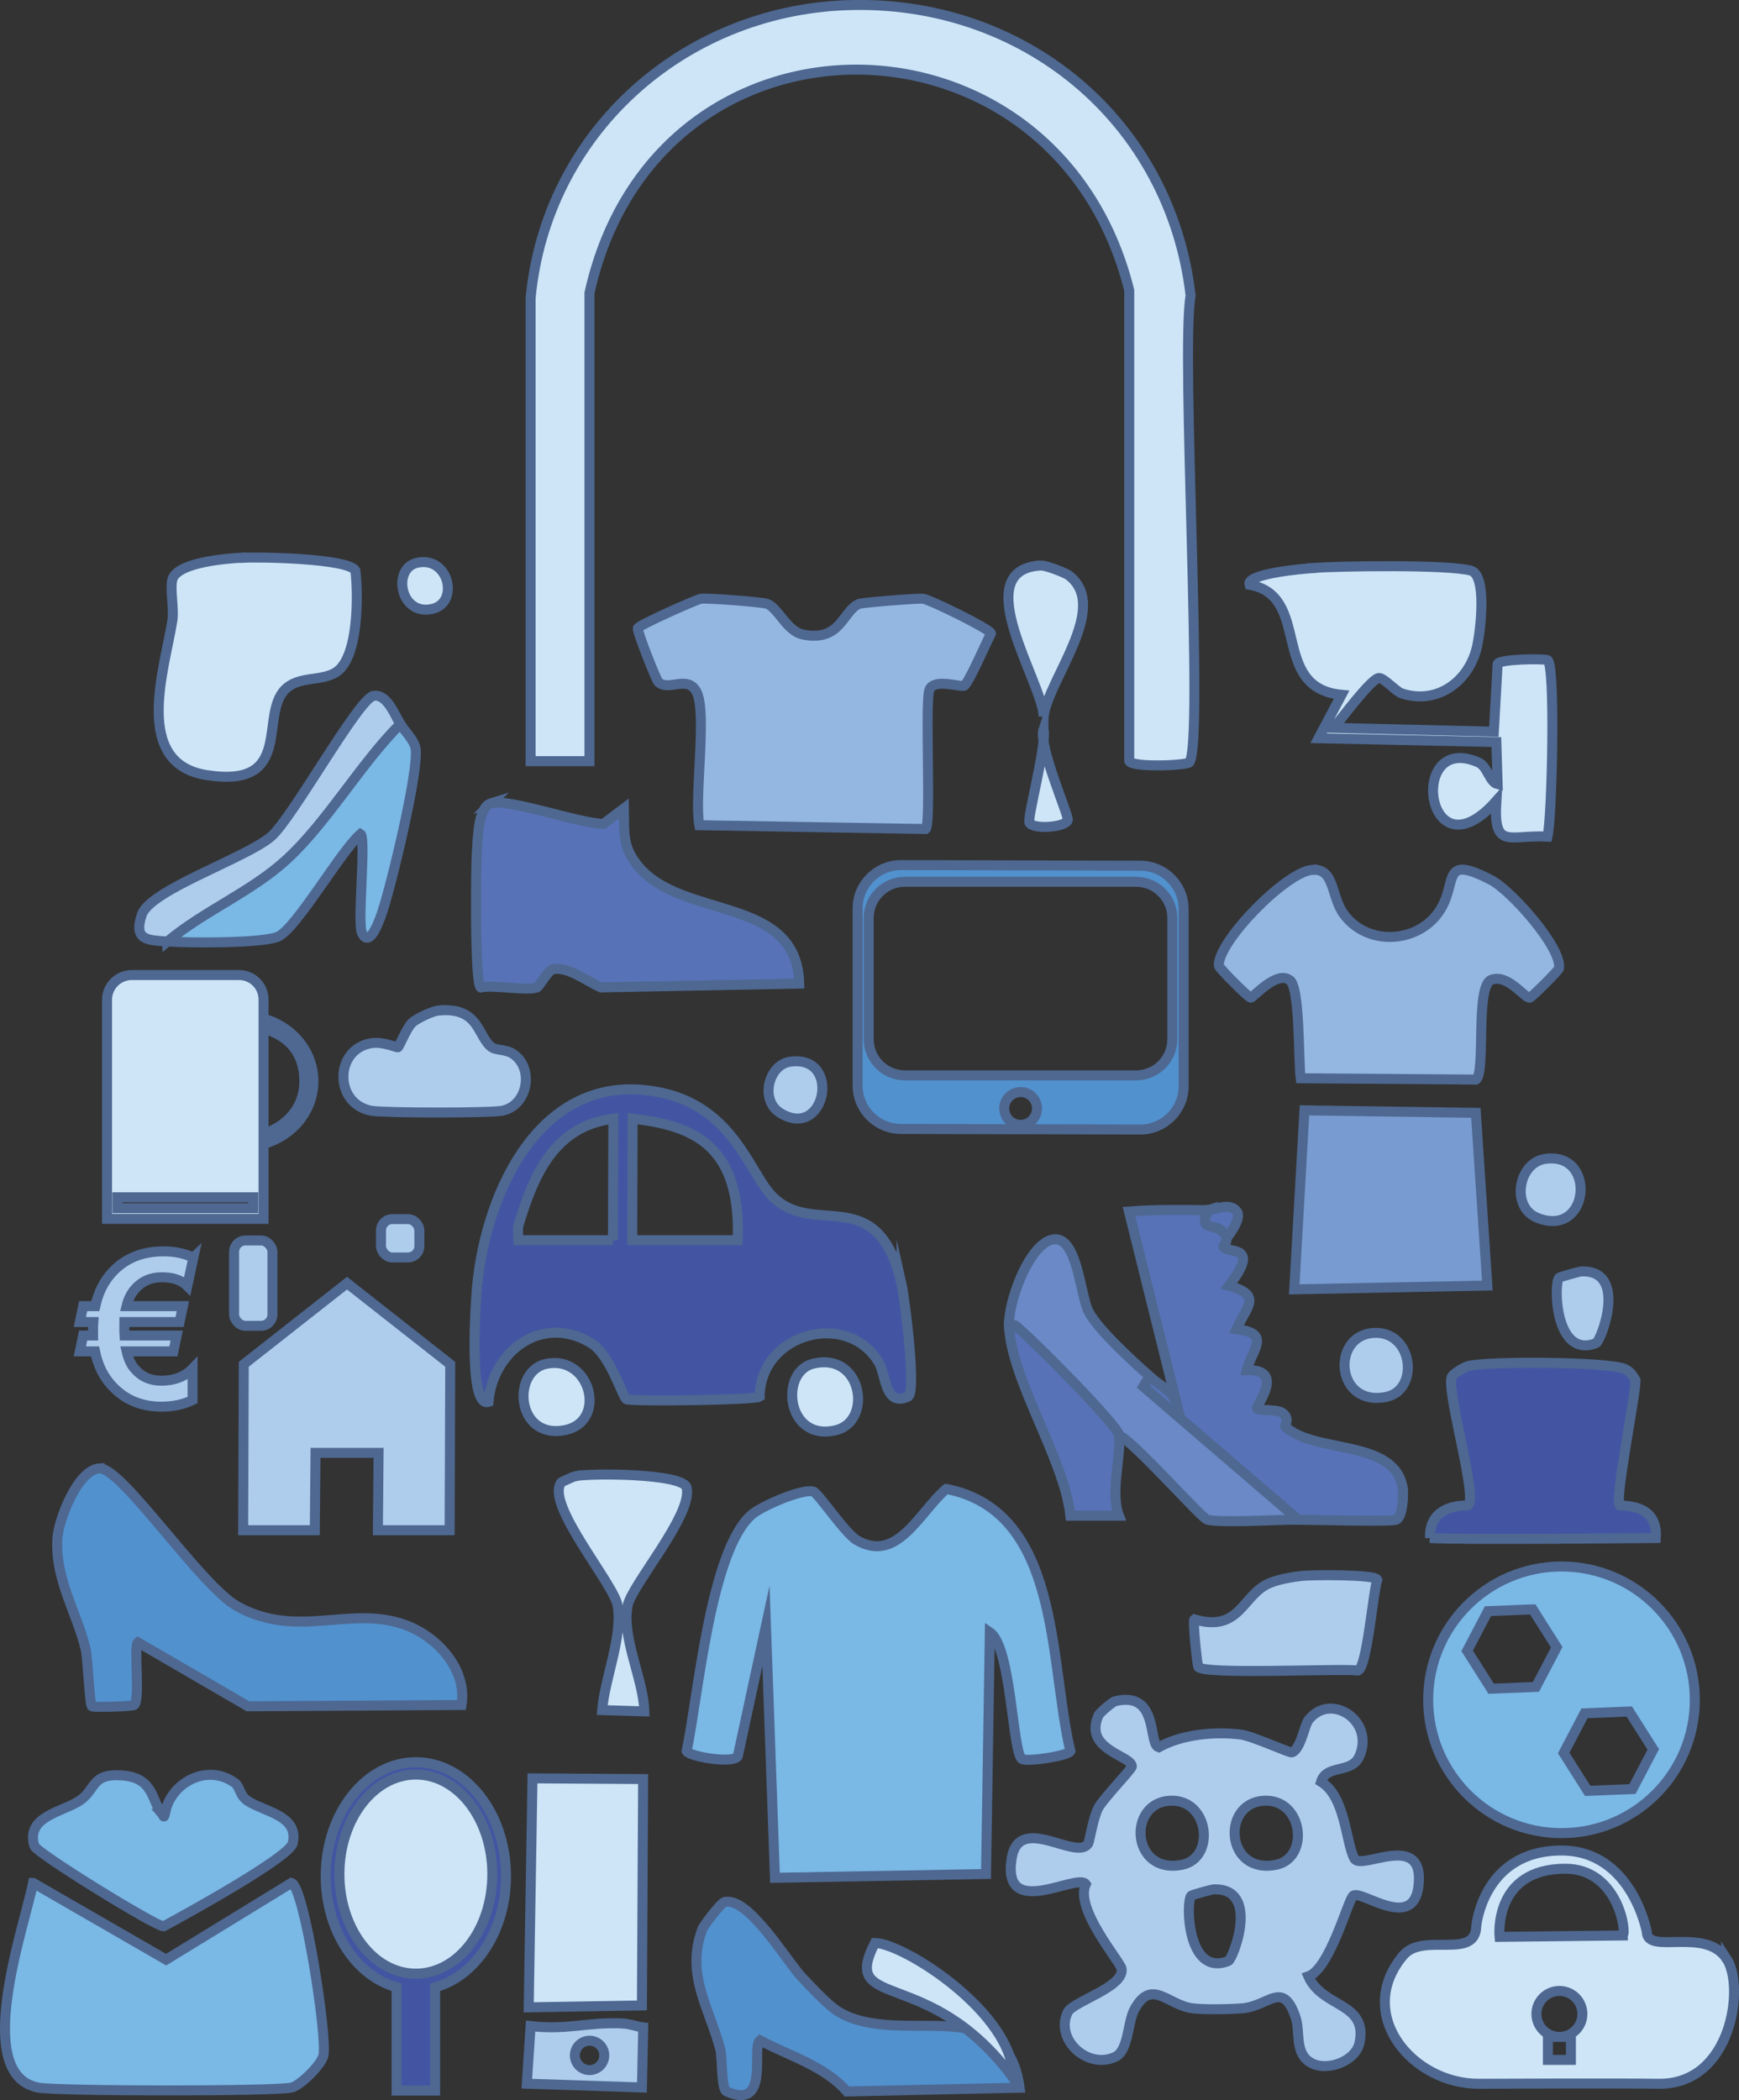 <?xml version="1.0" encoding="UTF-8"?>
<svg id="Capa_2" data-name="Capa 2" xmlns="http://www.w3.org/2000/svg" viewBox="0 0 174 210.14">
  <rect x="0" y="0" width="174" height="210.14" fill="#333333" stroke="none"/>
  <defs>
    <style>
      .cls-1 {
        fill: #7ab8e6;
      }

      .cls-1, .cls-2, .cls-3, .cls-4, .cls-5, .cls-6, .cls-7, .cls-8, .cls-9, .cls-10 {
        stroke: #4e6891;
        stroke-miterlimit: 10;
      }

      .cls-2 {
        fill: #4355a2;
      }

      .cls-3 {
        fill: #5772b6;
      }

      .cls-4 {
        fill: #94b7e2;
      }

      .cls-5 {
        fill: #5191ce;
      }

      .cls-6 {
        fill: #fff;
      }

      .cls-7 {
        fill: #cee5f8;
      }

      .cls-8 {
        fill: #6a89c6;
      }

      .cls-9 {
        fill: #789bd1;
      }

      .cls-10 {
        fill: #aecded;
      }
    </style>
  </defs>
  <g id="Capa_1-2" data-name="Capa 1">
    <g>
      <path class="cls-7" d="M84.7.52c17.61-.64,32.39,11.49,34.43,29.05-1.01,5.44,1.36,44.91-.13,46.71-.26.31-5.72.54-6.01-.13V29.06C105.74-.18,65.62-.7,58.98,29.32v46.84h-5.89V29.83c1.57-16.52,15.18-28.71,31.61-29.31Z"/>
      <path class="cls-1" d="M94.69,148.98c11.48,2.25,10.27,17.29,12.41,26.24-.23.48-4.43,1.11-4.86.77-.95-.75-1.05-11.22-3.2-12.67l-.38,24.19-21.12.38-.9-25.21-2.82,13.05c-.46.78-4.84.03-5.12-.51,1.16-5.45,2.38-20.12,6.53-23.68.99-.85,5.01-2.6,6.14-2.3.49.13,3.17,4.17,4.35,4.86,4.07,2.4,6.3-2.87,8.96-5.12Z"/>
      <path class="cls-4" d="M70.11,59.91c.63-.1,6.15.33,6.65.51,1.09.39,1.96,2.74,3.58,3.07,3.83.78,3.99-2.43,5.63-3.07.34-.13,5.88-.58,6.4-.51.69.09,6.7,3.03,6.78,3.46-.36.72-2.3,5.12-2.69,5.25-.45.14-2.98-.76-3.46.38s.19,13.54-.38,13.95l-22.65-.38c-.52-2.78.79-11.2-.26-13.31-.88-1.78-2.83-.04-3.84-1.02-.21-.2-2.15-5.09-2.05-5.38.12-.33,5.91-2.89,6.27-2.94Z"/>
      <path class="cls-3" d="M49.12,80.38c1.75-.53,8.89,2.04,11.26,2.05l2.05-1.54c.06,2.32-.23,3.77,1.41,5.76,4.45,5.43,15.92,2.89,16.13,11.77l-19.84.38c-1.39-.59-3.39-2.2-4.86-1.79-.46.13-1.33,1.72-1.54,1.79-1.08.37-4.28-.28-5.63,0-.61-.31-.5-12.2-.38-13.69.1-1.25.11-4.34,1.41-4.74Z"/>
      <path class="cls-7" d="M131.29,56.83c2.83-.2,13.54-.36,15.87.26,1.65.44.98,5.98.64,7.55-.76,3.49-3.95,5.92-7.55,4.74-.58-.19-1.81-1.6-2.3-1.54-.78.1-3.83,4.19-4.48,4.99l16,.38.38-6.78c.22-.5,4.63-.54,4.99-.38.81.36.46,15.71,0,17.66-3.85-.21-5.43,1.39-5.12-3.58-7.07,8.01-8.98-7-1.79-3.84.9.39,1.1,1.98,1.92,2.18l-.13-4.22-17.79-.38,2.3-4.35c-7.25-.7-2.93-9.91-9.21-11.01-.38-1.12,5.45-1.61,6.27-1.66Z"/>
      <path class="cls-4" d="M131.29,87.04c2.29-.21,1.85,2.69,3.2,4.48,2.38,3.16,7.3,2.86,9.47-.26,2.01-2.89.06-5.88,5.25-3.2,1.95,1.01,7.09,6.74,6.78,8.83-.03.21-2.74,2.92-2.94,2.94-.49.05-2.21-2.43-3.84-1.79s-.52,9.38-1.54,9.98l-17.53-.13c-.23-1.61-.04-9.41-1.15-9.85-1.29-.91-3.62,1.79-3.84,1.79s-3.19-2.97-3.2-3.2c-.12-2.4,6.68-9.36,9.34-9.6Z"/>
      <polygon class="cls-9" points="130.52 111.1 147.67 111.35 148.82 128.63 129.5 129.01 130.52 111.1"/>
      <path class="cls-5" d="M72.46,190.33c2.39-.69,6.28,5.96,7.81,7.55.93.97,2.63,2.83,3.71,3.46,6.16,3.58,16.7-2.33,18.04,7.55l-17.28.38c-2.21-2.55-5.78-3.56-8.7-5.12-.89.69,1.06,7.07-3.33,5.12-.56-.25-.42-3.37-.64-4.22-1.08-4.11-3.51-7.5-1.79-12.03.14-.38,1.84-2.59,2.18-2.69Z"/>
      <path class="cls-5" d="M9.96,146.93c2.23-.14,10.13,11.8,13.82,13.82,5.98,3.27,11.16-.11,16.64,1.79,3.25,1.13,6.34,4.43,5.76,8.06l-21.37.13-11.01-6.4c-.45.35.26,5.77-.38,6.27-.19.15-4.05.25-4.22.13-.24-.17-.41-4.8-.64-5.76-.89-3.69-3.05-6.88-2.82-11.01.1-1.85,2.02-6.9,4.22-7.04Z"/>
      <path class="cls-1" d="M3.31,188.4l13.31,7.68,12.54-7.68c1.28.36,3.61,15.42,3.2,17.28-.2.89-2.28,3-3.2,3.2-1.77.39-23.42.37-25.34,0-6.68-1.29-1.36-16.16-.51-20.48Z"/>
      <path class="cls-1" d="M16.23,181.49c.14.16.15.5.26,0,.56-3.15,4.28-5.11,7.04-3.07.46.34.44,1.25,1.28,1.79,1.7,1.1,5.11,1.46,4.48,4.22-.33,1.43-11,7.28-12.93,8.32-.78,0-12.71-7.33-12.93-8.06-.86-2.92,2.73-3.36,4.48-4.48s1.15-2.81,4.35-2.56c3.21.25,2.88,2.61,3.97,3.84Z"/>
      <path class="cls-10" d="M43.9,101.11c4.13-.38,3.86,2.67,5.32,3.69.41.28,1.4.21,2.05.61,2.23,1.41,1.56,5.22-1.02,5.73-1.22.24-11.84.23-13.1,0-3.73-.69-3.71-6.15,0-6.76,1.15-.19,2.53.45,2.66.41s.88-1.95,1.43-2.46c.48-.44,2.05-1.17,2.66-1.23Z"/>
      <path class="cls-10" d="M130.26,157.68c.89-.1,7.35-.17,7.55.38-.44,1.29-1.02,8.71-1.92,9.09-1.93-.23-15.62.45-16-.38-.1-.22-.58-4.6-.38-4.74,4.54,1.34,4.76-2.37,7.42-3.58.92-.42,2.34-.65,3.33-.77Z"/>
      <path class="cls-7" d="M57.57,147.7c1.46-.31,10.79-.29,11.13,1.15.65,2.69-5.46,9.69-5.89,11.77-.66,3.17,1.57,7.36,1.66,10.62l-4.22-.13c.25-3.14,2.1-7.44,1.54-10.49-.41-2.21-7.27-10.16-5.63-12.29.05-.06,1.3-.62,1.41-.64Z"/>
      <path class="cls-7" d="M24.3,55.81c1.67-.1,10.54.06,11.26,1.28.29,2.48.34,8.91-2.05,10.24-1.55.86-3.65.31-4.99,1.66-2.59,2.62.91,9.91-7.81,8.57-7.5-1.15-4.23-10.6-3.46-15.49.18-1.11-.26-3.19,0-4.1.51-1.74,5.53-2.09,7.04-2.18Z"/>
      <path class="cls-1" d="M16.75,94.2c3.65-3.07,8.37-4.95,11.9-8.19,4.09-3.74,7.41-9.58,11.39-13.57.37.61,1.39,1.59,1.54,2.43.38,2.12-2.46,13.81-3.33,16.38-.17.49-1.26,3.87-2.05,2.05-.45-1.05.45-9.5-.13-9.85-1.97,1.71-6.34,9.32-8.19,10.24-1.44.72-9.19.67-11.13.51Z"/>
      <path class="cls-10" d="M40.04,72.45c-3.98,3.98-7.3,9.82-11.39,13.57-3.54,3.24-8.25,5.12-11.9,8.19-1.85-.15-3.46-.04-2.56-2.69.84-2.49,10.39-5.64,12.93-7.81,2.11-1.8,8.72-13.77,10.24-14.08,1.34-.27,2.18,1.98,2.69,2.82Z"/>
      <polygon class="cls-7" points="53.28 177.94 64.35 178.01 64.23 200.66 52.9 200.85 53.28 177.94"/>
      <path class="cls-7" d="M81.38,136.44c4.9-1.18,5.95,5.73,2.3,6.65-4.97,1.26-5.76-5.82-2.3-6.65Z"/>
      <path class="cls-7" d="M54.76,136.44c4.39-.78,5.98,5.8,1.79,6.65-4.94,1.01-5.43-6.01-1.79-6.65Z"/>
      <path class="cls-10" d="M137.43,133.37c3.97-.25,4.64,5.7,1.28,6.4-5.07,1.05-5.56-6.13-1.28-6.4Z"/>
      <path class="cls-10" d="M158.16,127.22c4.81-.25,2.02,6.98,1.54,7.17-4.12,1.61-4.25-5.89-3.71-6.53.07-.09,2.05-.63,2.18-.64Z"/>
      <path class="cls-10" d="M154.58,115.96c5.25-.79,4.48,8-.77,5.89-2.64-1.06-1.92-5.48.77-5.89Z"/>
      <path class="cls-10" d="M79.07,106.23c5.21-.72,3.52,7.96-1.02,5.12-2.04-1.28-1.16-4.82,1.02-5.12Z"/>
      <path class="cls-7" d="M87.54,194.41c2.87.02,13.93,7.06,13.83,13.5-8.37-11.41-17.39-6.57-13.83-13.5Z"/>
      <path class="cls-7" d="M41.7,56.32c3.22-.75,4.29,4,1.54,4.61-3.22.71-4-4.03-1.54-4.61Z"/>
      <path class="cls-7" d="M104.16,56.58c.44-.02,2.41.7,2.82,1.02,4.08,3.2-2.09,10.37-2.56,14.08-.05-3.32-7.72-14.71-.26-15.1Z"/>
      <path class="cls-7" d="M104.41,72.96c-.54,1.64,2.54,8.63,2.43,9.09-.18.74-3.49.98-3.84.26-.23-.48,1.79-7.99,1.41-9.34Z"/>
      <path class="cls-3" d="M120.92,121.08c-1.26,2.56,1.18.83,1.79,2.82.13.42-.42.69-.26.9.5.63,3.75-.29.51,3.84,3.41.99,1.76,2.06.77,4.35,3.49.44,1.59,1.94,1.02,4.1,3.94-.1.85,3.59,1.02,3.84.16.22,1.9.09,2.43.38.96.52.33,1.36.38,1.41,2.86,2.78,10.94,1.2,11.77,6.14.11.65,0,2.93-.64,3.2-.55.23-8.47,0-9.85,0l-15.49-13.31.64-1.02c.92.82,2.08,1.28,2.69,2.56l-4.74-19.07c2.63-.2,5.3-.17,7.93-.13Z"/>
      <path class="cls-8" d="M115.03,137.72l-.64,1.02,15.49,13.31c-1.8,0-7.89.36-9.09,0-.63-.19-7.28-7.75-8.83-8.45-.11-.96-8.43-9.33-9.85-10.49-.4-.32-.47-.66-1.15-.51-.07-2.26,1.79-7.49,3.97-8.45,2.82-1.23,3.09,5.25,3.97,7.04s4.56,5.13,6.14,6.53Z"/>
      <path class="cls-3" d="M111.96,143.6c.24,2.09-.9,5.75,0,8.06h-4.86c-.61-5.73-5.97-13.62-6.14-19.07.68-.15.75.19,1.15.51,1.42,1.16,9.74,9.54,9.85,10.49Z"/>
      <path class="cls-3" d="M122.71,123.89c-.61-1.99-3.06-.26-1.79-2.82.63.01,2.09-.8,2.82.13.52.63-.59,2.16-1.02,2.69Z"/>
      <path class="cls-6" d="M16.23,181.49h.26c-.11.5-.12.16-.26,0Z"/>
      <path class="cls-6" d="M13.93,102.65c-.26.33-.32.53-.51,0,.09-.05.36.04.51,0Z"/>
      <path class="cls-6" d="M13.93,102.65s-.04-.3.26-.26c-.04.34-.24.24-.26.26Z"/>
      <path class="cls-2" d="M143.09,153.89c-.11-2.66,2.06-3.26,3.68-3.25,1.33.01-1.98-10.95-1.54-12.8.09-.37,1.29-1.05,1.66-1.15,1.96-.52,13.84-.44,15.61.26.6.24.84.63,1.15,1.15,0,1.62-2.23,12.53-1.54,12.54,2.41.04,3.71,1.02,3.57,3.25,0,0-19.63.21-22.61,0Z"/>
      <path class="cls-10" d="M19.35,125.83l-.61,2.84c-.58-.58-1.43-.87-2.54-.87s-2.02.4-2.71,1.2c-.39.45-.67,1.02-.83,1.69h5.64l-.33,1.59h-5.52c0,.16-.01.36-.01.6s0,.49.02.75h5.22l-.33,1.59h-4.68c.17.73.43,1.31.79,1.72.68.81,1.57,1.21,2.67,1.21,1.31,0,2.36-.4,3.14-1.21v3.14c-.89.44-1.92.67-3.11.67-2,0-3.64-.68-4.92-2.05-.88-.93-1.45-2.09-1.73-3.48h-1.52l.33-1.59h1c0-.16-.01-.34-.01-.52,0-.31,0-.59.02-.83h-1.34l.33-1.59h1.22c.29-1.36.86-2.5,1.71-3.41,1.29-1.38,2.99-2.07,5.1-2.07,1.15,0,2.15.21,2.99.63Z"/>
      <path class="cls-1" d="M156.24,156.74c-7.37,0-13.34,5.97-13.34,13.34s5.97,13.34,13.34,13.34,13.34-5.97,13.34-13.34-5.97-13.34-13.34-13.34ZM153.68,168.79l-4.48.18-2.4-3.79,2.08-3.97,4.48-.18,2.4,3.79-2.08,3.97ZM163.34,179.01l-4.48.18-2.4-3.79,2.08-3.97,4.48-.18,2.4,3.79-2.08,3.97Z"/>
      <path class="cls-10" d="M135.51,185.96c-.87-1.6-.86-6.16-3.33-7.68.55-1.79,3.05-.76,3.84-2.56,1.57-3.56-2.93-6.48-5.12-3.58-.35.46-.81,3.03-1.66,3.2-.27.05-3.96-1.66-5.12-1.79-2.66-.31-5.82-.02-8.19,1.28-1.08-.36.06-5.67-4.35-4.61-.28.07-1.55,1.15-1.66,1.41-1.57,3.48,3.33,4,3.33,5.12,0,.26-2.78,3.13-3.33,4.1-.53.94-.91,3.39-1.02,3.58-1.11,1.9-6.95-3.1-7.68,1.54-.98,6.25,6.57,1.38,7.42,2.56-1.15,2.46,3.45,7.73,3.58,8.45.33,1.84-4.85,3.28-5.38,4.35-1.33,2.7,1.96,5.77,4.74,4.48,1.36-.63,1.23-3.46,1.92-4.74,1.72-3.16,3.29-.49,5.76-.13,1.1.16,3.96.11,5.12,0,2.61-.26,3.98-2.82,5.25.9.49,1.44-.11,3.48,1.41,4.48,1.6,1.05,4.59-.02,4.99-1.92.85-4.07-3.73-3.48-5.12-6.65,2.15-.75,3.95-7.58,4.48-8.06.74-.67,5.96,3.57,6.53-.9.73-5.74-5.73-1.57-6.4-2.82ZM117.02,180.18c3.97-.25,4.64,5.7,1.28,6.4-5.07,1.05-5.56-6.13-1.28-6.4ZM122.89,196.22c-4.12,1.61-4.25-5.89-3.71-6.53.07-.09,2.05-.63,2.18-.64,4.81-.25,2.02,6.98,1.54,7.17ZM127.71,186.58c-5.07,1.05-5.56-6.13-1.28-6.4,3.97-.25,4.64,5.7,1.28,6.4Z"/>
      <path class="cls-2" d="M90.21,128.5c-2.51-11.05-9.57-3.74-13.69-9.73-1.98-2.87-3.96-8.14-10.49-9.47-11.79-2.4-17.4,9.82-18.3,19.45-.1,1.1-.94,12.2,1.15,11.52.44-5.17,5.42-8.8,10.24-5.89,1.99,1.21,3.16,5.47,3.58,5.63.62.23,12.74.09,13.31-.26.07-6.34,8.73-8.69,11.9-3.46.78,1.29.58,4.5,2.94,3.46.88-.39-.33-9.89-.64-11.26ZM61.33,124.09h-9.46c-.01-.32-.09-1.16,0-1.46,1.54-5.13,3.62-9.96,9.5-10.69l-.04,12.16ZM73.79,124.09h-10.53l.04-12.16c5.91.68,10.53,2.53,10.53,11.21,0,.32-.02.63-.03.95Z"/>
      <path class="cls-5" d="M114.09,86.62l-23.94-.06c-2.39,0-4.34,1.94-4.34,4.33v17.73c0,2.39,1.94,4.34,4.34,4.34l23.94.06c2.39,0,4.34-1.94,4.34-4.33v-17.73c0-2.39-1.94-4.34-4.34-4.34ZM102.12,112.55c-.91,0-1.64-.73-1.64-1.64s.73-1.64,1.64-1.64,1.64.73,1.64,1.64-.73,1.64-1.64,1.64ZM117.3,103.98c0,2-1.62,3.62-3.62,3.62h-23.14c-2,0-3.62-1.62-3.62-3.62v-12.13c0-2,1.62-3.62,3.62-3.62h23.14c2,0,3.62,1.62,3.62,3.62v12.13Z"/>
      <polygon class="cls-10" points="24.39 136.51 24.33 153.11 31.5 153.11 31.57 145.37 37.88 145.37 37.81 153.11 44.99 153.11 45.05 136.51 34.72 128.39 24.39 136.51"/>
      <rect class="cls-10" x="38.12" y="121.98" width="3.84" height="3.84" rx="1.14" ry="1.14"/>
      <rect class="cls-10" x="23.42" y="124.12" width="3.84" height="8.54" rx="1.14" ry="1.14"/>
      <g>
        <path class="cls-2" d="M50.63,187.72c0-6.3-4.04-11.4-9.02-11.4s-9.02,5.1-9.02,11.4c0,5.46,3.04,10.01,7.09,11.13v10.33h3.86v-10.33c4.06-1.12,7.09-5.67,7.09-11.13Z"/>
        <ellipse class="cls-7" cx="41.61" cy="187.52" rx="7.65" ry="9.96"/>
      </g>
      <path class="cls-7" d="M172.76,195.99c-2.14-3.24-7.97-.33-7.99-2.71,0,0-1.49-8.12-8.53-8.12-7.87,0-8.53,7.58-8.53,7.58-.09,3.41-5.31.56-7.3,2.91-4.93,5.84.86,12.89,7.6,12.85,2.41-.01,13.78-.06,17.92,0,7.36.11,8.67-9.74,6.83-12.52ZM156.03,203.81h1.15v2.3h-2.3v-2.3h1.15c-1.27,0-2.3-1.03-2.3-2.3s1.03-2.3,2.3-2.3,2.3,1.03,2.3,2.3-1.03,2.3-2.3,2.3ZM162.37,193.66l-12.33.14s-.69-6.81,6.58-6.82c5.25,0,6.17,6.32,5.75,6.67Z"/>
      <path class="cls-10" d="M62.43,202.47c-3.66-.19-5.54.68-9.34.26l-.38,5.76,11.52.38.13-6.01c-.63-.07-1.33-.35-1.92-.38ZM58.99,207.13c-.81,0-1.47-.66-1.47-1.47s.66-1.47,1.47-1.47,1.47.66,1.47,1.47-.66,1.47-1.47,1.47Z"/>
      <g>
        <path class="cls-7" d="M23.45,113.96c3.76-.06,7-2.14,7-5.76s-2.52-5.34-6.1-5.64c-1.78-.15-3.6.28-5.05,1.13,1.28-1.25,3.07-2.04,5.06-2.04,3.87,0,7,2.93,7,6.54s-3.13,6.54-7,6.54c-1.63,0-3.12-.52-4.31-1.39,1,.41,2.16.62,3.39.61Z"/>
        <path class="cls-7" d="M23.92,97.56h-10.73c-1.37,0-2.48,1.11-2.48,2.48v21.92h15.66v-21.95c0-1.35-1.1-2.45-2.45-2.45ZM25.34,120.89h-13.6v-1.09h13.6v1.09Z"/>
      </g>
    </g>
  </g>
</svg>
